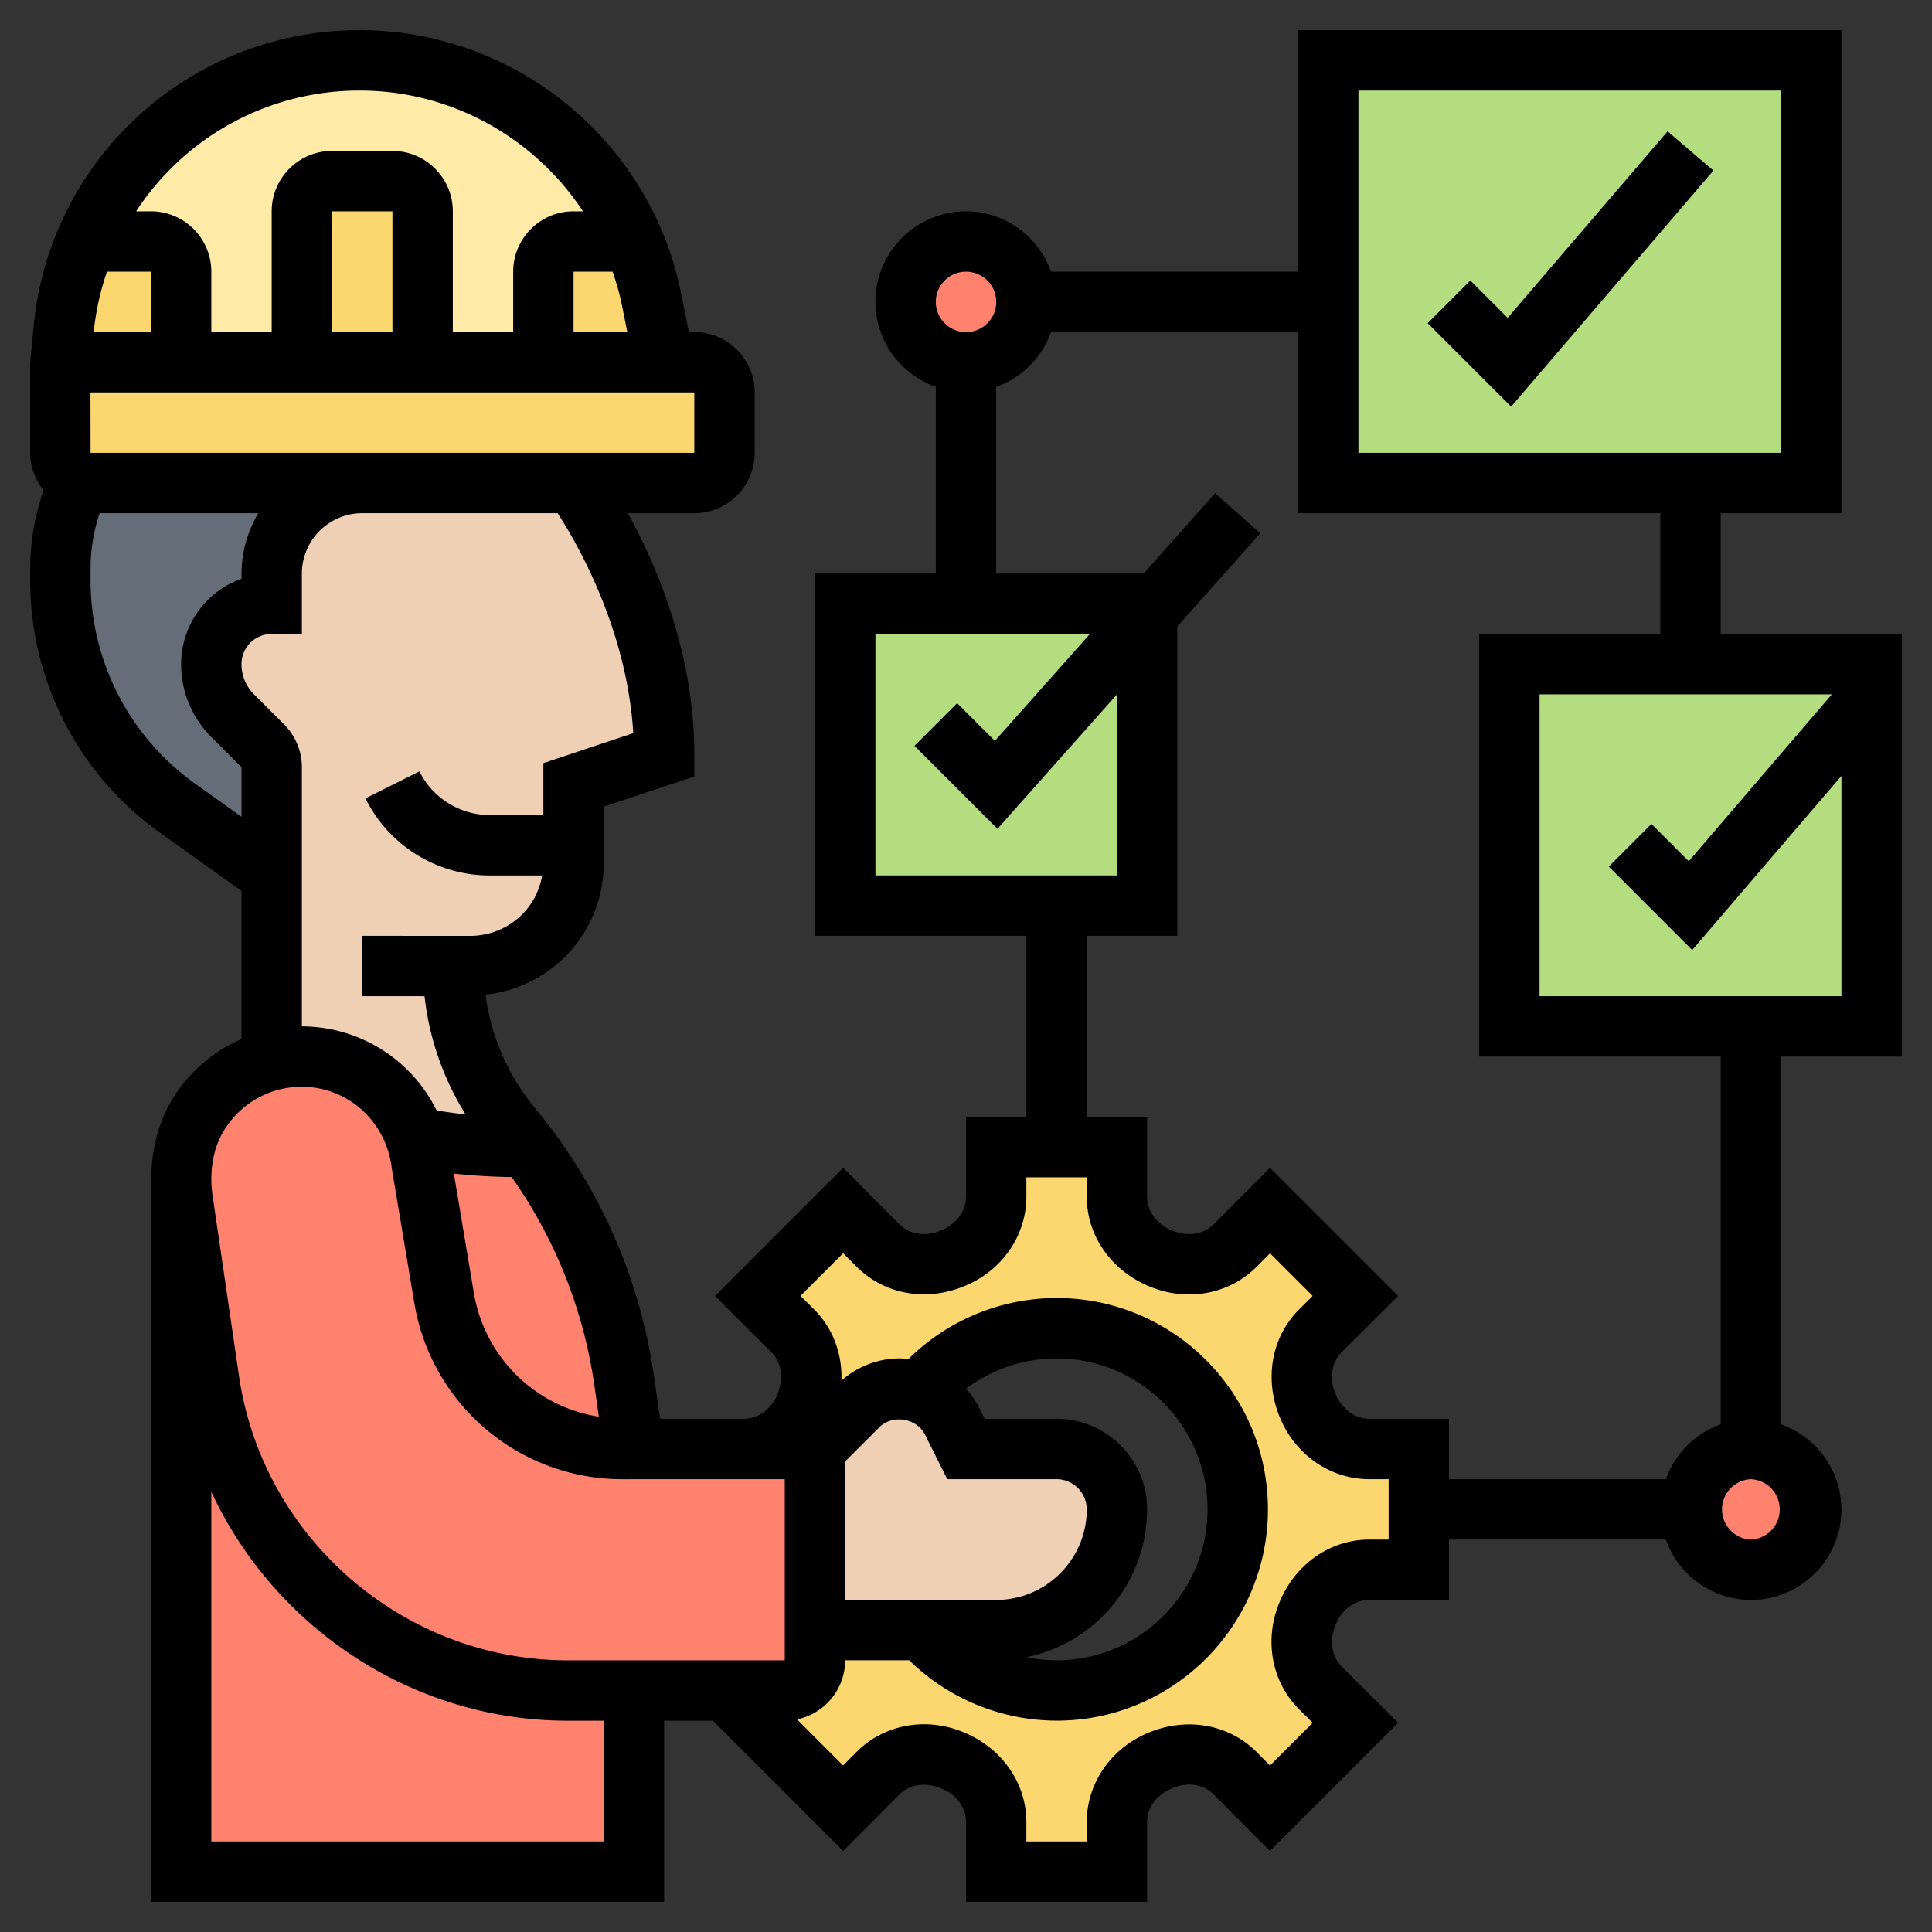 <?xml version="1.0" encoding="UTF-8"?> <svg xmlns="http://www.w3.org/2000/svg" xmlns:xlink="http://www.w3.org/1999/xlink" version="1.1" width="512" height="512" x="0" y="0" viewBox="0 0 64 64" style="enable-background:new 0 0 512 512" xml:space="preserve"><rect x="0" y="0" width="64" height="64" fill="#333333" stroke="none"/><g><path fill="#FF826E" d="M24.64 48H21l-.32-2.26c-.41-2.81-1.51-5.47-3.21-7.74h-.31c-1.13 0-2.26-.1-3.37-.29l-.02.01A3.971 3.971 0 0 0 9 35.13c-1.01.25-1.89.9-2.45 1.82-.37.62-.54 1.33-.55 2.05v23h15v-6h5c.55 0 1-.45 1-1v-7z" opacity="1" data-original="#ff826e"></path><path fill="#FCD770" d="M33 39.64V38h4v1.64c0 .91.58 1.69 1.42 2.03.01.01.02.01.04.02.84.35 1.81.22 2.46-.43l1.15-1.16 2.83 2.83-1.16 1.15c-.65.65-.78 1.62-.43 2.46.01.02.01.03.02.04.34.84 1.12 1.42 2.03 1.42H47v4h-1.64c-.91 0-1.69.58-2.03 1.42-.01.01-.01.02-.02.04-.35.84-.22 1.81.43 2.46l1.16 1.15-2.83 2.83-1.15-1.16c-.65-.65-1.62-.78-2.46-.43-.02.01-.03.01-.04.02-.84.34-1.42 1.12-1.42 2.03V62h-4v-1.64c0-.91-.58-1.69-1.42-2.03-.01-.01-.02-.01-.04-.02-.84-.35-1.81-.22-2.46.43l-1.15 1.16-3.9-3.9H26c.55 0 1-.45 1-1v-1h3.53c1.1 1.23 2.7 2 4.47 2 3.31 0 6-2.69 6-6s-2.69-6-6-6c-1.83 0-3.46.82-4.56 2.11-.2-.07-.42-.11-.64-.11-.51 0-1.01.2-1.37.57L27 48h-2.36c.91 0 1.69-.58 2.03-1.42.01-.01.01-.02.02-.04.35-.84.22-1.81-.43-2.46l-1.16-1.15 2.83-2.83 1.15 1.16c.65.65 1.62.78 2.46.43.02-.01.03-.01.04-.02.84-.34 1.42-1.12 1.42-2.03z" opacity="1" data-original="#fcd770"></path><path fill="#B4DD7F" d="M44 2h16v14H44v-6zM62 23v11H50V22h12zM28 30V20h10v10h-3z" opacity="1" data-original="#b4dd7f"></path><circle cx="32" cy="10" r="2" fill="#FF826E" opacity="1" data-original="#ff826e"></circle><circle cx="58" cy="50" r="2" fill="#FF826E" opacity="1" data-original="#ff826e"></circle><path fill="#FCD770" d="M24 13v2c0 .55-.45 1-1 1H3c-.13 0-.25-.02-.36-.07-.37-.14-.64-.51-.64-.93v-3h21c.55 0 1 .45 1 1z" opacity="1" data-original="#fcd770"></path><path fill="#FFEAA7" d="M20.98 8H19c-.55 0-1 .45-1 1v3h-4V7c0-.55-.45-1-1-1h-2c-.55 0-1 .45-1 1v5H6V9c0-.55-.45-1-1-1H3c-.05 0-.1 0-.15.01a9.813 9.813 0 0 1 2.46-3.46A9.812 9.812 0 0 1 11.92 2c4.01 0 7.55 2.42 9.06 6z" opacity="1" data-original="#ffeaa7"></path><path fill="#FCD770" d="M21.58 9.92 22 12h-4V9c0-.55.45-1 1-1h1.98c.27.61.47 1.25.6 1.92zM14 7v5h-4V7c0-.55.45-1 1-1h2c.55 0 1 .45 1 1zM5 8c.55 0 1 .45 1 1v3H2l.11-1.12c.1-1.01.36-1.98.74-2.87C2.9 8 2.95 8 3 8z" opacity="1" data-original="#fcd770"></path><path fill="#656D78" d="M9 19v1c-.55 0-1.05.22-1.41.59-.37.36-.59.86-.59 1.41 0 .64.25 1.25.71 1.71l1 1c.18.18.29.44.29.7V29l-3.13-2.24A9.224 9.224 0 0 1 2 19.24v-.41c0-1.01.22-2 .64-2.9.11.05.23.07.36.07h9c-1.66 0-3 1.34-3 3z" opacity="1" data-original="#656d78"></path><path fill="#F0D0B4" d="M19 28v.59A3.415 3.415 0 0 1 15.59 32H15c.01 1.95.7 3.83 1.94 5.32.18.22.36.45.53.68h-.31c-1.13 0-2.26-.1-3.37-.29l-.02.01A3.971 3.971 0 0 0 9 35.13V25.41c0-.26-.11-.52-.29-.7l-1-1C7.25 23.25 7 22.64 7 22c0-.55.22-1.05.59-1.41.36-.37.86-.59 1.41-.59v-1c0-1.66 1.34-3 3-3h7s3 4 3 9l-3 1zM35 48c1.1 0 2 .9 2 2s-.45 2.1-1.17 2.83C35.1 53.55 34.1 54 33 54h-6v-6l1.43-1.43c.36-.37.86-.57 1.37-.57.22 0 .44.04.64.11.47.16.86.5 1.09.96L32 48z" opacity="1" data-original="#f0d0b4"></path><path d="M63 35V21h-6v-4h4V1H43v8h-8.184A2.996 2.996 0 0 0 32 7c-1.654 0-3 1.346-3 3 0 1.302.839 2.402 2 2.816V19h-4v12h7v6h-2v2.64c0 .479-.307.905-.843 1.127-.501.21-1.025.127-1.367-.215l-1.858-1.868-4.248 4.247 1.867 1.86c.338.336.422.873.197 1.409-.201.486-.637.8-1.11.8h-2.772l-.201-1.405a17.861 17.861 0 0 0-3.961-8.911 7.357 7.357 0 0 1-1.619-3.734 4.437 4.437 0 0 0 2.622-1.243A4.382 4.382 0 0 0 20 28.586v-1.864l3-1v-.721c0-3.38-1.26-6.294-2.2-8.001H23c1.103 0 2-.897 2-2v-2c0-1.103-.897-2-2-2h-.18l-.255-1.273C21.554 4.67 17.077 1 11.92 1a10.824 10.824 0 0 0-10.803 9.776L1 12v3c0 .471.171.899.444 1.241A7.877 7.877 0 0 0 1 18.828v.416c0 3.3 1.603 6.415 4.289 8.334L8 29.514v4.907a5.001 5.001 0 0 0-2.303 2.013c-.445.735-.675 1.623-.685 2.566H5v24h17v-5.999h1.616l4.316 4.316 1.858-1.868c.343-.343.865-.427 1.41-.197.494.204.8.63.8 1.109V63h6v-2.64c0-.479.307-.905.843-1.127.5-.211 1.025-.127 1.367.215l1.858 1.868 4.248-4.247-1.867-1.859c-.343-.343-.426-.866-.198-1.41.201-.486.637-.8 1.11-.8H48v-2h7.184A2.996 2.996 0 0 0 58 53c1.654 0 3-1.346 3-3a2.996 2.996 0 0 0-2-2.816V35zm-12-2V23h9.683l-4.74 5.529-1.236-1.236-1.414 1.414 2.764 2.764L61 25.703V33zM45 3h14v12H45zM32 9a1.001 1.001 0 1 1-1 1c0-.552.449-1 1-1zm-3 12h7.106l-3.149 3.543-1.25-1.25-1.414 1.414 2.75 2.75L37 23.005V29h-8zm-9.313 24.879.15 1.051a4.978 4.978 0 0 1-4.14-4.104l-.662-3.949c.636.067 1.275.107 1.914.114a15.867 15.867 0 0 1 2.738 6.888zm1.291-21.592L18 25.28V27h-1.764a2.603 2.603 0 0 1-2.341-1.447l-1.789.895a4.595 4.595 0 0 0 4.13 2.553h1.724c-.084.487-.31.937-.667 1.294a2.434 2.434 0 0 1-1.707.707L12 31v2l2.064.001a9.372 9.372 0 0 0 1.356 3.912c-.32-.03-.638-.079-.955-.125A4.988 4.988 0 0 0 10 34v-8.586A2.01 2.01 0 0 0 9.414 24l-1-1A1.406 1.406 0 0 1 8 22c0-.552.449-1 1-1h1v-2c0-1.103.897-2 2-2h6.472c.657 1.013 2.298 3.855 2.506 7.287zM23 13v2H3l-.003-2zM5 11H3.105l.002-.024A8.917 8.917 0 0 1 3.543 9H5zm8 0h-2V7h2zm7.604-.881.176.881H19V9h1.294c.124.363.233.734.31 1.119zM11.92 3c3.043 0 5.79 1.572 7.392 4H19c-1.103 0-2 .897-2 2v2h-2V7c0-1.103-.897-2-2-2h-2c-1.103 0-2 .897-2 2v4H7V9c0-1.103-.897-2-2-2h-.49a8.823 8.823 0 0 1 7.41-4zM6.452 25.951A8.259 8.259 0 0 1 3 19.244v-.416c0-.618.104-1.239.298-1.828h5.259A3.95 3.95 0 0 0 8 19v.171A3.006 3.006 0 0 0 6 22c0 .911.355 1.769 1 2.414l1 1v1.643zm.956 11.518A3.01 3.01 0 0 1 9.998 36c1.518 0 2.795 1.14 2.98 2.7l.746 4.456a6.981 6.981 0 0 0 6.907 5.845L25.996 49v6l-7.187.001c-5.423 0-10.104-4.044-10.89-9.407l-.891-6.085c-.09-.761.045-1.486.38-2.04zM20 61H7V49.416c2.085 4.498 6.661 7.585 11.809 7.585H20zm26-10h-.639c-1.285 0-2.445.799-2.972 2.068-.524 1.247-.27 2.644.648 3.558l.447.445-1.413 1.413-.445-.446c-.914-.919-2.311-1.173-3.592-.635C36.799 57.916 36 59.076 36 60.36V61h-2v-.64c0-1.284-.799-2.444-2.067-2.971-1.25-.526-2.646-.271-3.56.648l-.444.446-1.526-1.526a2.003 2.003 0 0 0 1.594-1.958h2.122a7 7 0 0 0 4.883 2c3.86 0 7-3.141 7-7s-3.14-7-7-7a6.984 6.984 0 0 0-4.907 2.02c-.097-.01-.194-.02-.293-.02a2.91 2.91 0 0 0-1.93.739c.034-.88-.275-1.738-.907-2.365l-.447-.445 1.413-1.413.445.446c.915.919 2.312 1.175 3.592.635C33.201 42.084 34 40.924 34 39.64V39h2v.64c0 1.284.799 2.444 2.067 2.971 1.249.525 2.646.271 3.56-.648l.444-.446 1.413 1.413-.446.444c-.918.913-1.173 2.311-.635 3.593.513 1.234 1.673 2.033 2.958 2.033H46zm-11.001-4h-2.383l-.188-.376a2.978 2.978 0 0 0-.423-.624c.858-.643 1.905-1 2.995-1 2.757 0 5 2.243 5 5s-2.243 5-5 5a4.97 4.97 0 0 1-.992-.103A5.008 5.008 0 0 0 38 50c0-1.654-1.346-3-3.001-3zm-4.36.519L31.38 49h3.619c.552 0 1.001.448 1.001 1 0 1.654-1.347 3-3.001 3h-5.003v-4.586l1.14-1.139c.429-.427 1.233-.297 1.503.244zM58 51a1.001 1.001 0 0 1 0-2 1.001 1.001 0 0 1 0 2zm-1-3.816A2.997 2.997 0 0 0 55.184 49H48v-2h-2.639c-.473 0-.909-.313-1.128-.842-.207-.494-.123-1.031.216-1.368l1.867-1.859-4.248-4.247-1.858 1.868c-.343.343-.865.427-1.41.197-.494-.204-.8-.63-.8-1.109V37h-2v-6h3V20.755l2.748-3.091-1.495-1.328L37.884 19H33v-6.184A2.997 2.997 0 0 0 34.816 11H43v6h12v4h-6v14h8z" fill="#000000" opacity="1" data-original="#000000"></path><path d="m49.943 10.529-1.236-1.236-1.414 1.414 2.764 2.764 6.702-7.821-1.518-1.3z" fill="#000000" opacity="1" data-original="#000000"></path></g></svg> 